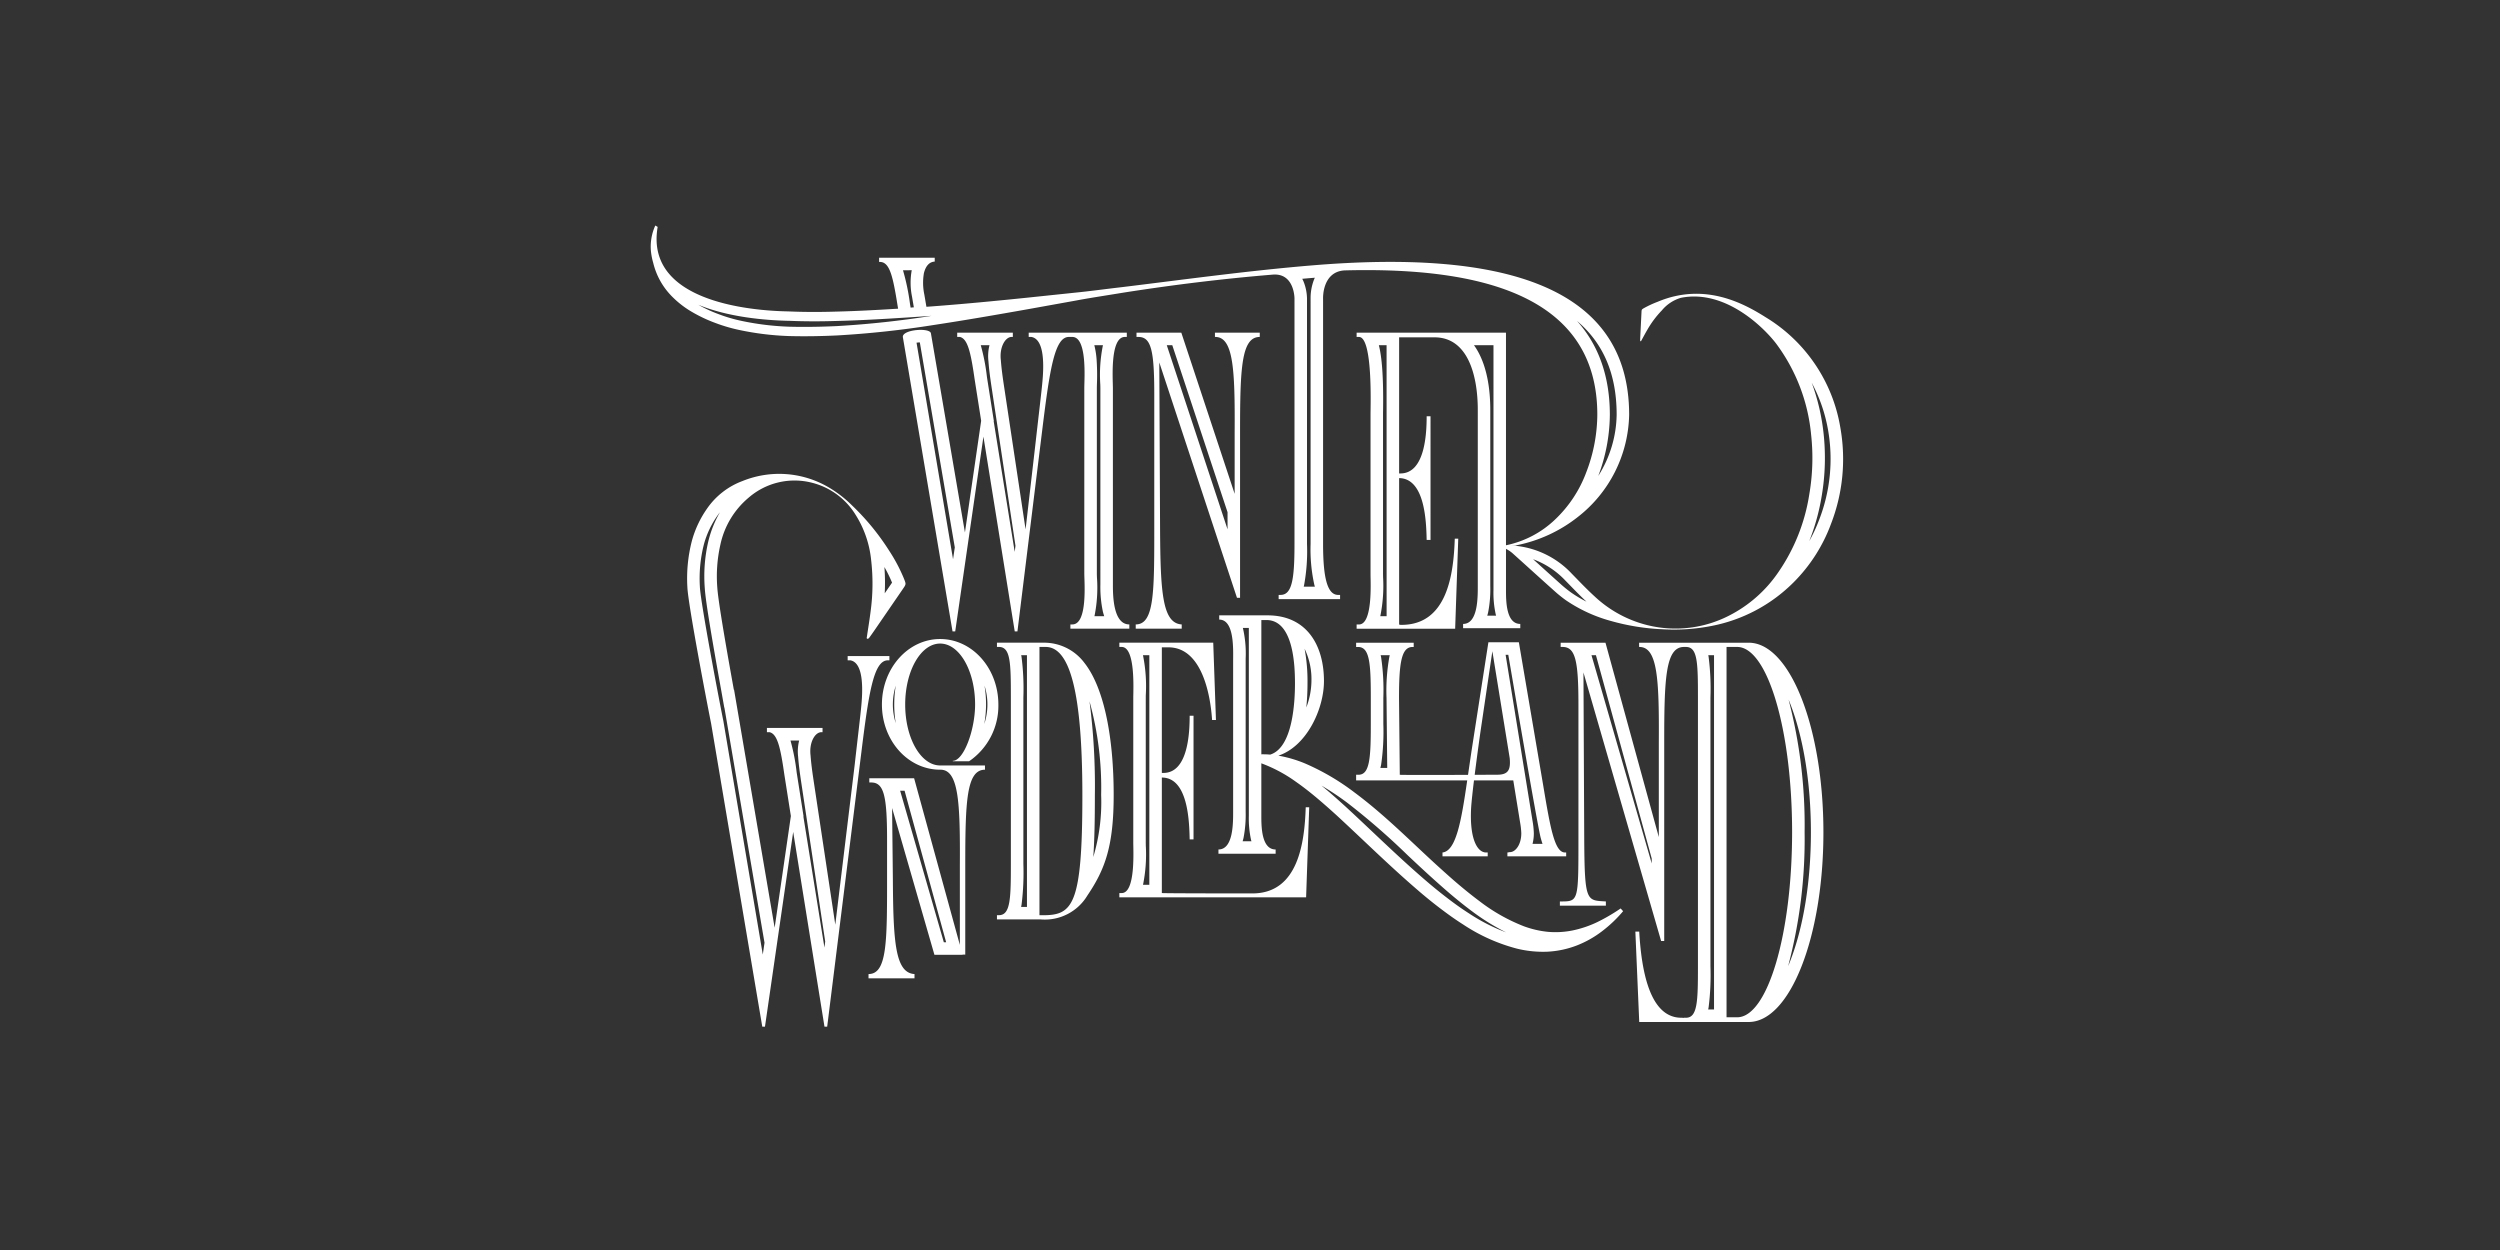 <svg xmlns="http://www.w3.org/2000/svg" width="388" height="194" viewBox="0 0 388 194">
  <rect x="0" y="0" width="388" height="194" fill="#333333" stroke="none"/>
  <g id="logo_winter_wonderland" transform="translate(-1366.884 -8416.604)">
    <g id="box" transform="translate(1366.884 8416.604)" fill="#fff" stroke="#707070" stroke-width="1" opacity="0">
      <rect width="388" height="194" stroke="none"/>
      <rect x="0.5" y="0.5" width="387" height="193" fill="none"/>
    </g>
    <path id="logo_winter_wonderland-2" data-name="logo_winter_wonderland" d="M224.253,69.693a24.742,24.742,0,0,0-11.6-17.144c-3.432-2.167-9.482-5.45-16.743-2.4a16.352,16.352,0,0,0-2.133.985c-.369.222-.367.223-.388.659q-.089,1.816-.181,3.632c-.012.241-.023.482-.026.723a.165.165,0,0,0,.061.13c.066.031.089-.04.115-.087.313-.566.614-1.14.942-1.7a15.111,15.111,0,0,1,2.25-3,6.043,6.043,0,0,1,2.935-1.946c6.9-1.4,12.941,4.647,14.813,7.115a28.008,28.008,0,0,1,5.415,14.1,33.233,33.233,0,0,1-.28,9.27,29.049,29.049,0,0,1-4.766,12.036,20.48,20.48,0,0,1-7.695,6.8,18.192,18.192,0,0,1-12.557,1.5,18.465,18.465,0,0,1-8.274-4.463c-1.237-1.123-2.387-2.343-3.558-3.536a13.852,13.852,0,0,0-9.44-4.393l.681.015q.143-.038.289-.069a22.426,22.426,0,0,0,9.34-4.324,20.618,20.618,0,0,0,8.021-15.914c0-20.531-20.665-25.54-49.119-23.184-9.911.821-19.742,2.181-29.59,3.383-2.465.282-4.922.624-7.391.869l-7.4.776c-4.933.508-9.865.982-14.793,1.35l-.772.054-.327-1.916a8.793,8.793,0,0,1-.061-3.3c.24-.96.72-1.739,1.679-1.8v-.6H75.068v.66h.24c1.439.12,1.919,2.339,2.638,6.837l.07.412c-3.2.2-6.387.375-9.565.453-2.443.076-4.88.081-7.3-.023-2.416-.059-22.657-.3-20.452-13.12l-.365-.216a7.9,7.9,0,0,0-.691,3.858,10.2,10.2,0,0,0,.366,1.938,11.087,11.087,0,0,0,2.874,5.175,14.822,14.822,0,0,0,3.167,2.456,22.6,22.6,0,0,0,3.584,1.69,25.34,25.34,0,0,0,3.752,1.1,43.954,43.954,0,0,0,7.625.936c2.541.069,5.066.024,7.578-.095A149.339,149.339,0,0,0,83.51,53.762c4.928-.748,9.825-1.6,14.715-2.468l7.328-1.32c2.439-.459,4.892-.818,7.338-1.226,7.753-1.217,15.548-2.179,23.36-2.818,3.285-.194,3.284,3.7,3.284,3.7v38.1c0,5.4-.36,7.916-2.159,7.916h-.3v.66h9.535v-.66h-.36c-1.679-.06-2.279-2.878-2.279-7.916v-38.1s-.162-4.122,3.312-4.346c21.637-.573,39.249,4.115,39.249,22.4a25.237,25.237,0,0,1-1.731,8.977,19.393,19.393,0,0,1-4.85,7.312,15.525,15.525,0,0,1-7.594,3.971V54.951H149.177v.66h.36c2.159,0,1.8,10.666,1.8,11.925v24.9c0,1.259.36,7.8-1.8,7.8h-.36v.66h15.293l.48-13.973h-.54c-.179,5.457-1.139,13.374-8.276,13.374a.759.759,0,0,1-.36-.06V77.519c4.033.051,4.213,6.844,4.273,9.593h.6V67.921h-.6c0,2.639-.24,8.876-4.078,8.876h-.195V55.671h5.488c5.217,0,6.72,5.972,6.72,11.273V94.15c0,1.8.06,6-2.279,6v.659h8.875v-.659c-2.218,0-2.218-3.6-2.218-5.278V88.5a5.016,5.016,0,0,1,1.158.808c2.1,1.887,4.189,3.793,6.3,5.677a20.272,20.272,0,0,0,1.854,1.5,23.281,23.281,0,0,0,6.915,3.19,34.753,34.753,0,0,0,8.109,1.306,30.188,30.188,0,0,0,7.658-.534,24.559,24.559,0,0,0,12.592-6.7,25.118,25.118,0,0,0,5.869-9.157A27.848,27.848,0,0,0,224.253,69.693ZM80.134,45.256a10.7,10.7,0,0,0,.034,4.059l.289,1.7-.5.043-.094-.56a34.874,34.874,0,0,0-1.089-5.238ZM68.521,53.926c-1.792.084-3.45.125-5.071.125-.8,0-1.6-.01-2.374-.031a42.477,42.477,0,0,1-7.356-.9l-.032-.007a23.982,23.982,0,0,1-3.536-1.041A21.256,21.256,0,0,1,47,50.614c4.644,1.926,10.3,2.408,13.98,2.492l.123,0c1.24.053,2.543.08,3.873.08,1.122,0,2.3-.019,3.509-.057,2.792-.068,5.759-.209,9.62-.455l1.612-.1,1.478-.1,2.045-.142A147.276,147.276,0,0,1,68.521,53.926Zm72.447,40.441c.017-.065.034-.131.05-.2a29.015,29.015,0,0,0,.459-6.438v-38.1a7.419,7.419,0,0,0-.527-2.591q-.1-.235-.209-.453.89-.08,1.779-.153l.173-.014q-.1.216-.184.446a8.012,8.012,0,0,0-.475,2.793V87.731a25.474,25.474,0,0,0,.576,6.328q.043.158.088.307Zm42.4-41.251c4.14,3.5,6.164,8.3,6.167,14.551a18.213,18.213,0,0,1-2.857,9.52,27.257,27.257,0,0,0,1.8-9.493V67.68C188.476,61.781,186.763,56.908,183.369,53.115ZM153.832,98.948h-.98a23.665,23.665,0,0,0,.432-6.049c0-.194-.007-.352-.007-.465v-24.9c0-.1,0-.267.006-.486.08-5.358-.2-8.369-.655-10.158h1.2Zm15.622-.083q.074-.246.137-.516a18.7,18.7,0,0,0,.332-4.07V66.944c0-4.35-.895-7.778-2.532-10.052h3.027V94.869a15.882,15.882,0,0,0,.335,3.739q.033.131.069.257ZM182.5,95.3a18.632,18.632,0,0,1-1.719-1.392c-1.148-1.027-2.311-2.079-3.435-3.1l-.778-.7a13.078,13.078,0,0,1,4.977,3.28q.365.372.729.747c.827.849,1.679,1.725,2.574,2.558A18.314,18.314,0,0,1,182.5,95.3ZM220.99,83.916a24.169,24.169,0,0,1-1.569,3.392,33.65,33.65,0,0,0,1.929-6.958,35.33,35.33,0,0,0,.294-9.809,32.872,32.872,0,0,0-1.833-7.82,24.267,24.267,0,0,1,2.532,7.319A26.006,26.006,0,0,1,220.99,83.916Zm-136.449,38.2h0c-3,0-5.425-4.235-5.425-9.46s2.429-9.459,5.425-9.459,5.425,4.235,5.425,9.459c0,3.949-1.77,8.741-3.46,8.741v.068h2.527a10.428,10.428,0,0,0,4.544-8.809c0-5.612-4.046-10.162-9.036-10.162s-9.036,4.55-9.036,10.162,4.046,10.119,9.036,10.119c2.878-.06,3.118,5.037,3.058,14.873v12.318L80.5,124.1H73.545v.659h.3c1.979,0,2.458,2.1,2.458,8.936v5.982c0,9.835,0,14.813-2.878,14.813v.659h7.137v-.659c-3-.18-3.3-4.978-3.359-14.813l-.12-10.96L83.652,151.5h4.368l-.007-.024h.426V137.71c0-10.015.18-14.933,3.059-14.933v-.66H84.541Zm6.885-12.385a9.646,9.646,0,0,1-.036,5.947,17.4,17.4,0,0,0,.036-5.947Zm-13.776,5.823a9.647,9.647,0,0,1,.005-5.825,18.082,18.082,0,0,0-.005,5.825Zm7.461,34-6.78-23.519h.689l6.452,23.519Zm64.352-26H149.1v.885h17.241c-.915,6.309-1.721,10.945-3.836,11.185v.6h7.017v-.6h-.24c-1.38,0-2.579-2.1-2.339-6.837.059-.985.237-2.61.448-4.348h6.1l1.065,6.567a11.716,11.716,0,0,1,.18,1.619c0,1.859-.96,2.939-1.739,2.939-.12,0-.3.06-.419.06v.6H181.7v-.6h-.179c-1.62,0-2.279-3.778-3.419-10.615L174.358,103h-4.73l-2.561,16.5c-.214,1.408-.408,2.773-.6,4.077-4.437.013-10.551.024-10.59-.015l-.12-11.919c0-5.4.36-7.916,2.1-7.916h.179v-.66H149.1v.66h.3c1.8,0,1.979,2.519,1.979,7.916v4C151.383,121.04,151.2,123.558,149.464,123.558Zm23.254-18.617s4.525,26.639,5.044,28.473c.065.228.151.533.268.873h-1.549a6.585,6.585,0,0,0,.2-1.657,13.257,13.257,0,0,0-.206-1.937L172.3,104.941ZM168.4,116.867l1.844-12.484,2.693,16.6c.168,1.858-.25,2.572-1.954,2.572l-3.481.012C167.916,120.264,168.4,116.867,168.4,116.867Zm-15.432-11.6q-.026-.124-.059-.259h1.41q-.028.107-.052.207a29.59,29.59,0,0,0-.449,6.427l.11,10.863h-1.067c.048-.174.087-.34.118-.495a35.562,35.562,0,0,0,.345-6.365v-4A34.684,34.684,0,0,0,152.97,105.264Zm57.058-2.2h-3.436v0h-6.605v0H193.02v.659c2.879-.06,3.119,5.038,3.058,14.873v14.634L187.8,103.066h-6.956v.659h.3c1.979,0,2.459,2.1,2.459,8.936v20.87c0,9.835,0,9.69-2.879,9.69v.659h7.137v-.659c-3-.18-3.3.145-3.358-9.69l-.12-25.848,12.054,41.68h.48V118.658c0-10.015.188-14.933,3.067-14.933v0h.308c1.8,0,1.859,2.4,1.859,7.856v41.715c0,5.4-.06,7.976-1.859,7.976h-.3v.02c-.147-.008-.307-.02-.417-.02-3.539,0-6-3.778-6.536-13.374h-.6l.6,14.033h16.986c6.4,0,11.6-13.177,11.6-29.431S216.432,103.066,210.027,103.066Zm-15.05,34.257-9.346-32.316h.691l8.655,31.548Zm9.672,22.665h-.909c.024-.108.047-.22.067-.335a39.831,39.831,0,0,0,.286-6.359V111.579a38.934,38.934,0,0,0-.288-6.332c-.014-.078-.031-.159-.05-.243h.893Zm3.586,1.207h-1.645V103.723h1.645c4.711,0,8.531,12.866,8.531,28.736S212.947,161.2,208.236,161.2Zm8.186-48.8c2.1,5.337,3.262,12.475,3.262,20.1s-1.158,14.762-3.262,20.1q-.134.34-.272.666a76.628,76.628,0,0,0,2.558-20.8,77.186,77.186,0,0,0-2.487-20.556Q216.322,112.146,216.422,112.4Zm-29.9,34.035a16.789,16.789,0,0,1-3.824,1.292,13.4,13.4,0,0,1-3.861.212,15.078,15.078,0,0,1-3.736-.875,28,28,0,0,1-6.9-3.918c-1.09-.813-2.159-1.678-3.217-2.571s-2.093-1.83-3.134-2.771c-4.158-3.774-8.18-7.9-12.914-11.427a36.518,36.518,0,0,0-7.72-4.549,19.456,19.456,0,0,0-4.181-1.23c4.37-1.439,7.076-7.206,7.076-11.574,0-5.518-2.639-10.2-8.756-10.2h-7.5v.659c2.4,0,2.159,4.738,2.159,6.477v23.2c0,1.8.06,6-2.279,6v.659h8.875v-.659c-2.219,0-2.219-3.6-2.219-5.278v-8.094a22.5,22.5,0,0,1,5.319,2.831c1.114.776,2.189,1.616,3.243,2.5s2.086,1.8,3.115,2.734c4.094,3.769,8.142,7.786,12.564,11.586,1.1.953,2.238,1.883,3.413,2.779s2.382,1.769,3.652,2.574a27.8,27.8,0,0,0,8.375,3.76,17,17,0,0,0,4.714.473,14.753,14.753,0,0,0,4.6-.981,15.971,15.971,0,0,0,3.963-2.255,20.3,20.3,0,0,0,3.192-3.053l-.385-.424A28.9,28.9,0,0,1,186.518,146.432Zm-44.353-37.41a11.936,11.936,0,0,1-.8,4.1,36.363,36.363,0,0,0,.187-3.742,27.621,27.621,0,0,0-.449-5.368A10.848,10.848,0,0,1,142.165,109.022Zm-10.68,24.861q.074-.245.137-.516a18.7,18.7,0,0,0,.332-4.069v-7.151h0V105.964c0-.126,0-.268,0-.424a17.48,17.48,0,0,0-.433-4.771h.926v29.12a15.884,15.884,0,0,0,.335,3.739q.033.131.069.256Zm2.905-13.5V99.547h.78c4.2,0,4.438,7.016,4.438,9.835,0,2.768-.309,9.957-3.845,11.049A13.514,13.514,0,0,0,134.391,120.386Zm32.35,24.771c-1.151-.73-2.3-1.539-3.511-2.475l-.009-.007c-1.092-.833-2.179-1.718-3.322-2.7-2.9-2.49-5.67-5.109-8.351-7.642-1.364-1.289-2.774-2.621-4.166-3.9l-.009-.008c-1.267-1.152-2.247-2.012-3.177-2.788q-.24-.2-.475-.392a41.953,41.953,0,0,1,4.051,2.7,108.58,108.58,0,0,1,9.334,8.117c1.121,1.053,2.281,2.143,3.434,3.189.936.847,2.043,1.841,3.178,2.81l.009.008c1.213,1.022,2.295,1.887,3.308,2.642l.01.007a34.2,34.2,0,0,0,5.345,3.313A28.686,28.686,0,0,1,166.741,145.157ZM133,141.976c-.12,0-13.932,0-14.052-.06V123.993c4.078,0,4.258,6.836,4.318,9.6h.6V114.4h-.6c0,2.639-.24,8.876-4.078,8.876h-.24V103.783h1.019c5.217,0,6.537,7.436,6.777,11.275h.6l-.42-11.994H112.354v.659h.36c2.159,0,1.8,6.657,1.8,7.916V134.12c0,1.259.36,7.8-1.8,7.8h-.36v.659h28.985l.48-13.973h-.54C141.1,134.06,140.139,141.976,133,141.976Zm-15.993-1.342h-.98a23.667,23.667,0,0,0,.432-6.05c0-.194-.007-.352-.007-.465V111.639c0-.112,0-.271.007-.466a24.152,24.152,0,0,0-.44-6.169h.988Zm-33.9-85.594c-.177-.917-4.518-.582-4.351.608l7.706,45.66h.419l4.378-30.225,4.858,30.225h.42l3.9-31.664c1.14-9.236,1.919-14.033,4.078-14.033h.54c2.339,0,1.859,6.536,1.859,7.916V92.313c0,1.38.539,7.916-1.859,7.916h-.3v.66h9.147v-.66c-2.519,0-2.55-4.5-2.55-6.177V63.587c0-1.379-.48-7.976,1.859-7.976h.3v-.66H98.284v.66h.42c1.679.3,2.1,3.118,1.679,7.256-.12,1.319-.48,4.258-1.02,9.056L97.8,85.477l-3.358-22.31c-.3-1.979-.42-3.118-.48-3.958-.24-1.979.66-3.538,1.619-3.6h.24v-.66H87.189v.66h.419c1.2.3,1.679,2.339,2.279,6.536l1.019,6.477L88.388,85.956Zm3.435,35.073L80.876,56.5a4.66,4.66,0,0,1,.51-.044l5.428,31.818Zm23.265-33.221a22.83,22.83,0,0,0-.411,6.1c.007.251.013.468.013.6V94.052a18.353,18.353,0,0,0,.385,4.174c.049.2.118.449.212.721H108.49a21.971,21.971,0,0,0,.387-6c-.009-.27-.016-.5-.016-.638V63.527c0-.13.006-.346.013-.6a35.137,35.137,0,0,0-.057-3.877,12.708,12.708,0,0,0-.349-2.161Zm-18.968,0H92.2a6.884,6.884,0,0,0-.163,2.5c.079,1.077.231,2.334.494,4.066l3.7,24.566-.117.946L92.854,68.726l.016-.113-1.063-6.754A31.666,31.666,0,0,0,90.846,56.892ZM76.424,105.8h.24v-.66H70.187v.66h.42c1.679.3,2.1,3.118,1.679,7.256-.12,1.319-.48,4.258-1.02,9.056l-3,24.71-3.358-22.31c-.3-1.979-.42-3.118-.48-3.958-.24-1.979.66-3.539,1.619-3.6h.24v-.66H57.656v.66h.419c1.2.3,1.68,2.339,2.279,6.536l1.019,6.477-2.518,17.331-6.3-36.944-.033.014c-.39-2.2-2.4-13.2-2.565-15.836a22.263,22.263,0,0,1,.474-6.673,13.072,13.072,0,0,1,4.421-7.333,10.861,10.861,0,0,1,9.858-2.272,11.114,11.114,0,0,1,6.683,4.92,16.156,16.156,0,0,1,2.433,7.02,31.812,31.812,0,0,1-.066,7.917c-.164,1.355-.392,2.7-.592,4.054-.017.113-.069.261.081.293a.349.349,0,0,0,.269-.14c.3-.409.593-.827.881-1.246q2.172-3.163,4.343-6.327c.521-.758.527-.756.191-1.6a25.759,25.759,0,0,0-2.319-4.382,37.352,37.352,0,0,0-5.762-7.019,18.2,18.2,0,0,0-3.837-2.923,15.165,15.165,0,0,0-13.168-.842,11.618,11.618,0,0,0-5.437,4.207A16.076,16.076,0,0,0,46.026,87.2a23.264,23.264,0,0,0-.714,7.259c.113,2.709,3.16,18.56,3.68,21.129l7.943,47.067h.419l4.378-30.226,4.857,30.226h.42l5.335-42.821C73.485,110.6,74.265,105.8,76.424,105.8Zm.654-12.059L75.939,95.4a31.945,31.945,0,0,0-.049-4.08A20.722,20.722,0,0,1,77.077,93.745ZM57.015,151.464,50.9,115.238l-.006-.031c-.692-3.416-3.542-18.406-3.643-20.824a21.354,21.354,0,0,1,.645-6.658,14.215,14.215,0,0,1,2.1-4.411q.178-.252.369-.49a16.85,16.85,0,0,0-1.822,4.584,23.868,23.868,0,0,0-.526,7.251c.133,2.178,1.358,9.185,2.41,15.045.077.427.139.772.181,1.012l.43,2.424.017-.007,6.227,36.5Zm9.569-1.082L63.32,130.076l.016-.112-1.063-6.754a31.693,31.693,0,0,0-.961-4.967h1.349a6.9,6.9,0,0,0-.163,2.5c.078,1.073.231,2.329.494,4.065L66.7,149.443Zm33.911-47.319H93.358v.659h.3c1.8,0,1.859,2.4,1.859,7.856v25.8c0,5.4-.06,7.976-1.859,7.976h-.3v.659h6.837a7.7,7.7,0,0,0,7.2-3.718c2.759-4.078,4.078-7.693,4.078-15.61,0-8.575-1.379-16.492-4.558-20.51A7.8,7.8,0,0,0,100.495,103.064Zm-2.481,41.015h-.909q.036-.162.067-.335a39.86,39.86,0,0,0,.286-6.359v-25.8a38.964,38.964,0,0,0-.288-6.332c-.015-.078-.031-.159-.05-.243h.893Zm2.481,1.282h-.54V103.723h.959c3.778,0,5.7,7.077,5.7,23.089C106.612,143.844,105.112,145.36,100.495,145.36Zm9.033-18.668a29.592,29.592,0,0,1-1.221,9.636c.186-2.593.246-5.735.246-9.516a102.461,102.461,0,0,0-.829-14.642A50.113,50.113,0,0,1,109.528,126.692Zm5.366-26.462v.66h7.137v-.66c-3-.18-3.3-4.977-3.358-14.813l-.12-25.848,12.055,36.526h.479V70.544c0-10.015.18-14.933,3.059-14.933v-.66h-6.957v.66c2.878-.06,3.118,5.037,3.058,14.873v9.478l-8.276-25.011h-6.957v.66h.3c1.979,0,2.458,2.1,2.458,8.936v20.87C117.773,95.252,117.773,100.229,114.894,100.229Zm5.674-43.337,8.577,25.92V85.47l-9.432-28.578Z" transform="translate(1428.254 8413.287)" fill="#fff"/>
  </g>
</svg>
